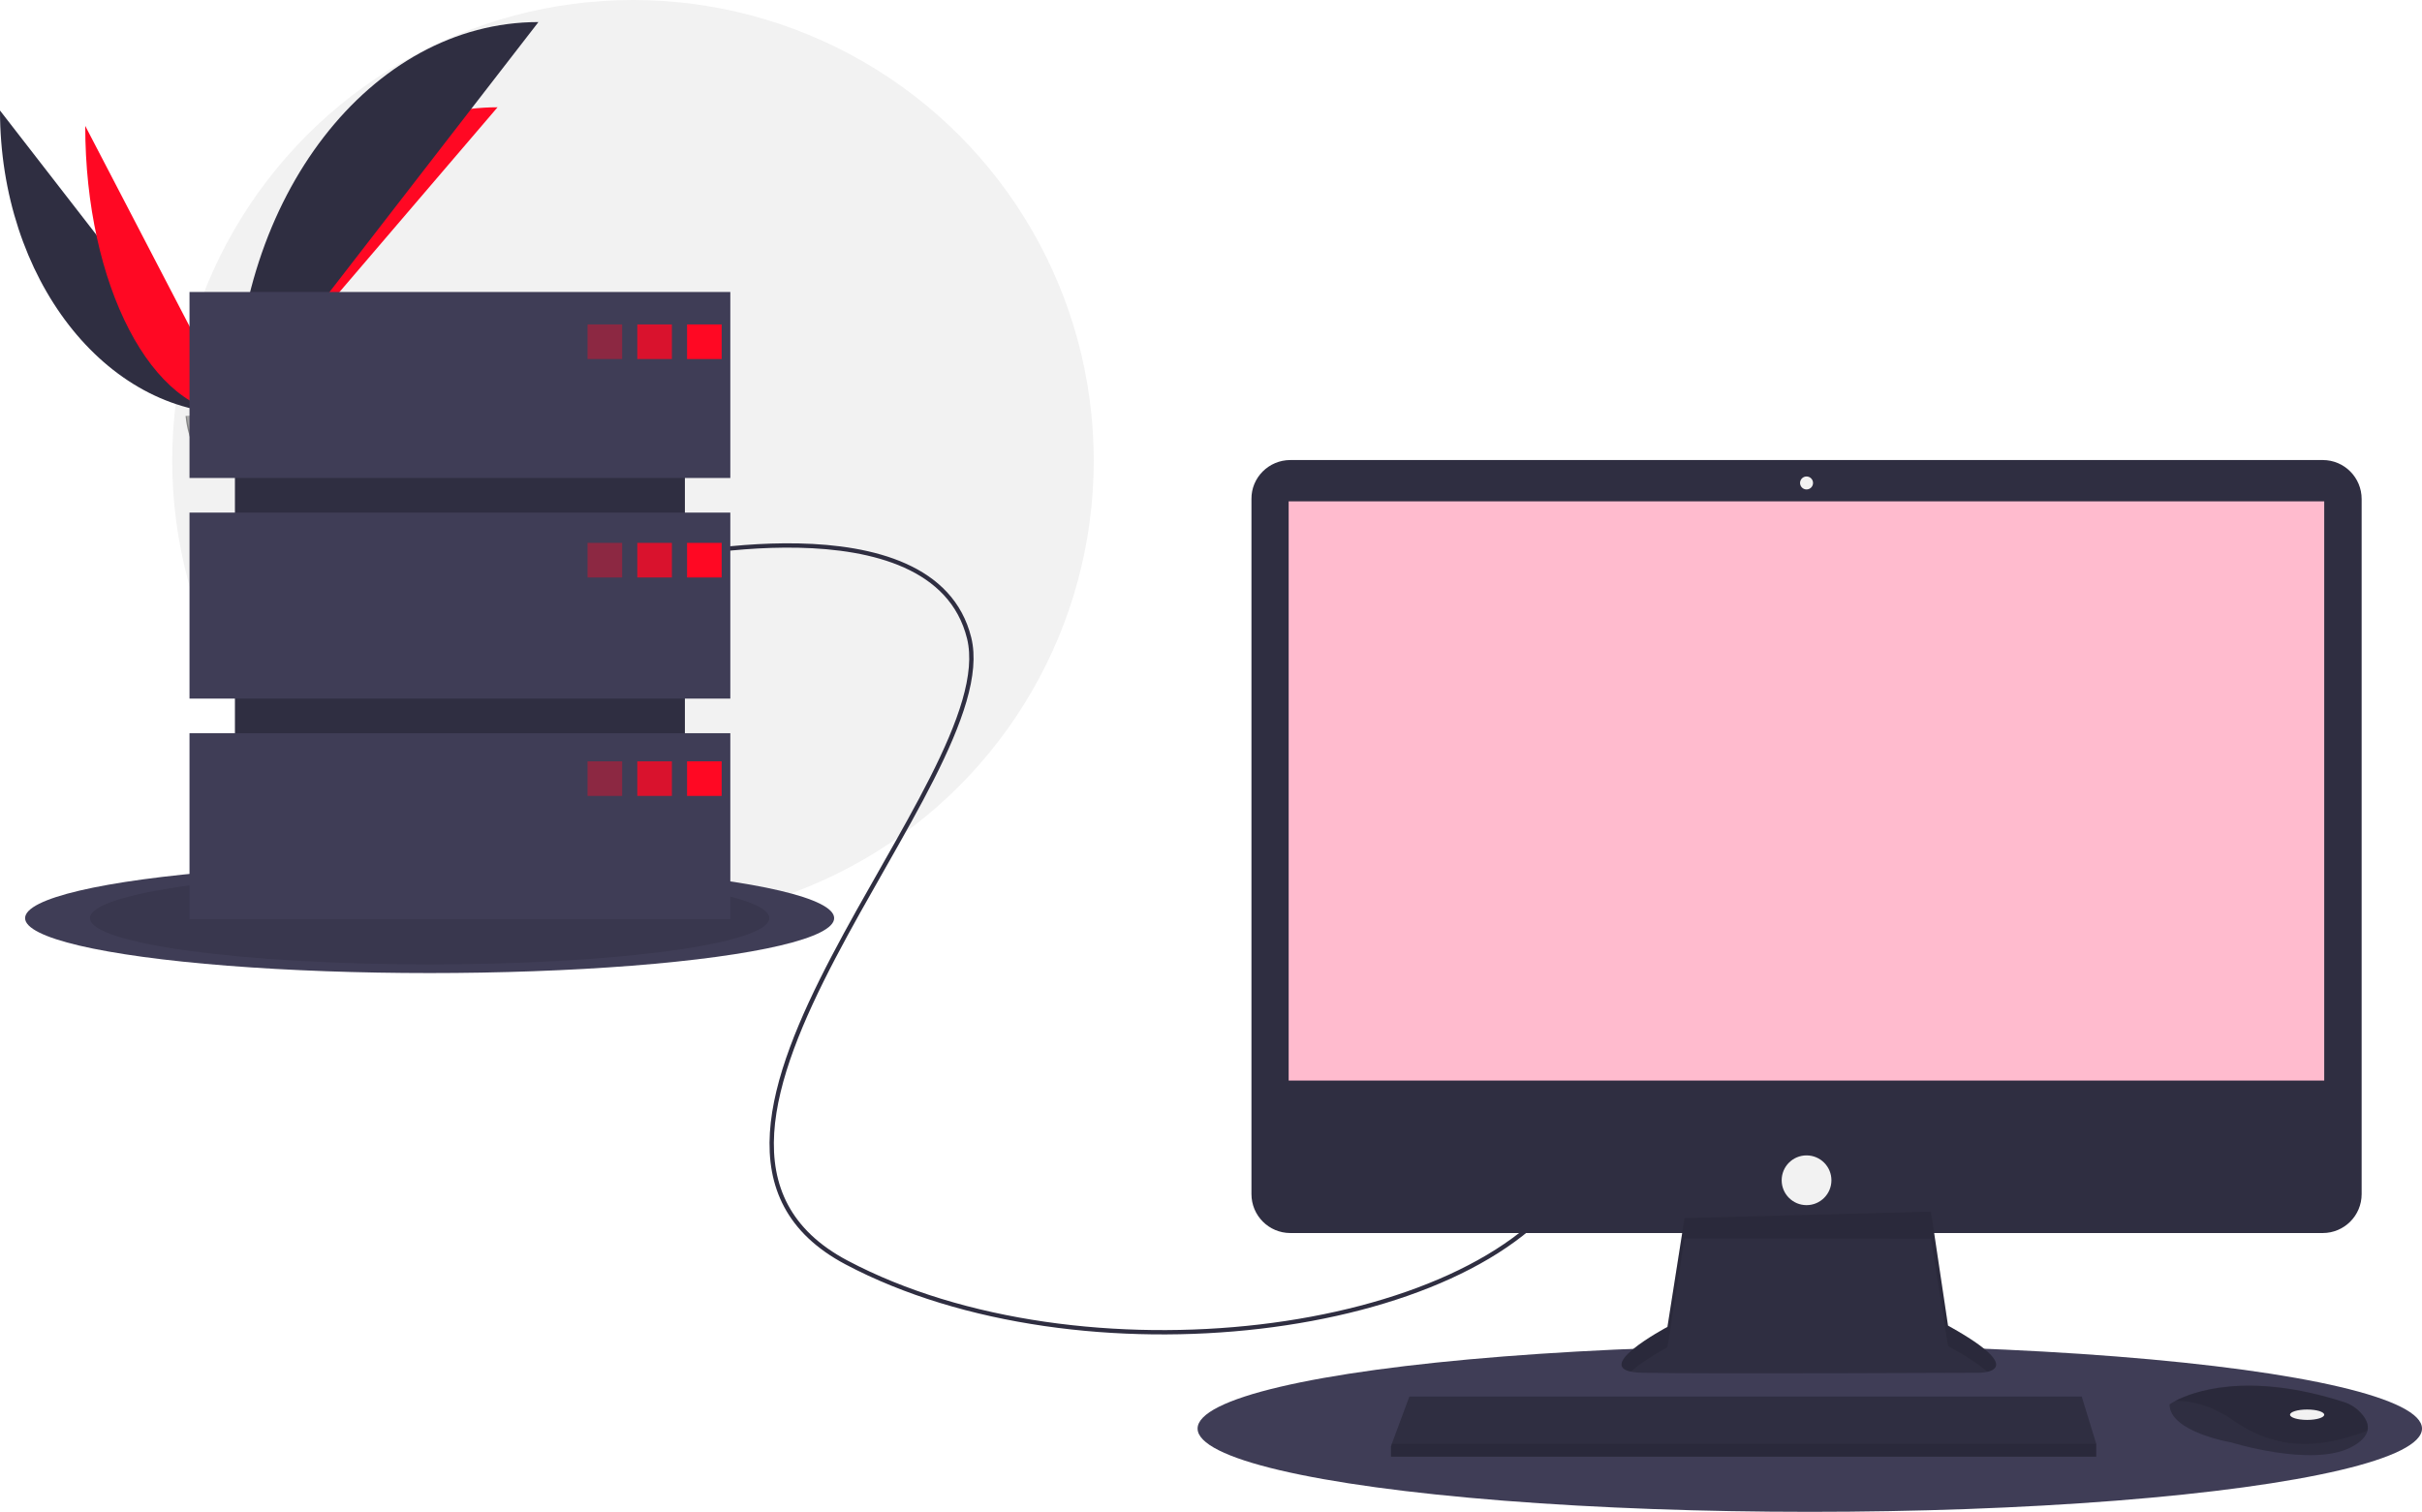 <?xml version="1.0" encoding="utf-8"?>
<!-- Generator: Adobe Illustrator 16.0.0, SVG Export Plug-In . SVG Version: 6.00 Build 0)  -->
<!DOCTYPE svg PUBLIC "-//W3C//DTD SVG 1.1//EN" "http://www.w3.org/Graphics/SVG/1.1/DTD/svg11.dtd">
<svg version="1.1" id="aa03ddf9-f8f2-4819-a4ce-be9b0a220741"
	 xmlns="http://www.w3.org/2000/svg" xmlns:xlink="http://www.w3.org/1999/xlink" x="0px" y="0px" width="1119.6px" height="699px"
	 viewBox="0 0 1119.6 699" enable-background="new 0 0 1119.6 699" xml:space="preserve">
<ellipse fill="#3F3D56" cx="836.6" cy="660.5" rx="283" ry="38.5"/>
<path fill="#2F2E41" d="M778.7,563.2l-7.9,50.3c0,0-38.8,20.6-11.5,21.2c27.3,0.6,155.7,0,155.7,0s24.8,0-14.5-21.8l-7.9-52.7
	L778.7,563.2z"/>
<path fill="#2F2E41" d="M1073.7,212.7H596.5c-10,0-18.1,8.1-18,18v290.1v31.3c0,9.9,8,18,18,18h477.2c9.899,0,18-8,18-18v-31.3
	V230.7C1091.7,220.8,1083.7,212.7,1073.7,212.7z"/>
<circle fill="#F2F2F2" cx="292.6" cy="213" r="213"/>
<path fill="none" stroke="#2F2E41" stroke-width="2" stroke-miterlimit="10" d="M302.6,259c0,0,129.101-30,145.4,36
	s-164.7,231.5-56.7,288.7s290,34.6,335-38.101"/>
<title>server down</title>
<path fill="#2F2E41" d="M0,51.1c0,77.5,48.6,140.2,108.7,140.2"/>
<path fill="#FF0823" d="M108.7,191.4C108.7,113,163,49.6,230,49.6"/>
<path fill="#FF0823" d="M39.4,58.2c0,73.6,31,133.2,69.3,133.2"/>
<path fill="#2F2E41" d="M108.7,191.4c0-100.1,62.7-181.2,140.2-181.2"/>
<path fill="#A8A8A8" d="M85.8,192.3c0,0,15.4-0.5,20.1-3.8c4.6-3.3,23.7-7.3,24.9-2c1.2,5.3,23.2,26.4,5.8,26.5s-40.4-2.7-45.1-5.5
	C86.8,204.8,85.8,192.3,85.8,192.3z"/>
<path opacity="0.2" enable-background="new    " d="M136.8,211.3c-17.4,0.1-40.4-2.7-45.1-5.5c-3.5-2.2-4.9-9.9-5.4-13.4
	c-0.3,0-0.5,0-0.5,0s1,12.4,5.6,15.3c4.6,2.9,27.7,5.7,45.1,5.5c5,0,6.8-1.8,6.7-4.5C142.5,210.3,140.6,211.3,136.8,211.3z"/>
<ellipse fill="#3F3D56" cx="198.6" cy="424.5" rx="187" ry="25.4"/>
<ellipse opacity="0.1" enable-background="new    " cx="198.6" cy="424.5" rx="157" ry="21.4"/>
<path opacity="0.1" enable-background="new    " d="M753.8,634.2c6.2-5.5,17-11.3,17-11.3l7.9-50.301L892.6,572.7l7.9,49.6
	c9.2,5.101,14.9,9,18.2,12c5.1-1.2,10.6-5.399-18.2-21.399l-7.9-52.7l-113.899,3l-7.9,50.3C770.8,613.5,738.2,630.8,753.8,634.2z"/>
<rect x="595.7" y="231.8" fill="#FFBBCE" width="478.7" height="267.8"/>
<circle fill="#F2F2F2" cx="835.1" cy="223.3" r="3"/>
<polygon fill="#2F2E41" points="969,667.5 969,673.5 643,673.5 643,668.7 643.4,667.5 651.5,645.7 962.3,645.7 "/>
<path fill="#2F2E41" d="M1094.4,661.5c-0.601,2.5-2.801,5.2-7.9,7.8c-18.2,9.101-55.1-2.399-55.1-2.399s-28.5-4.801-28.5-17.601
	c0.8-0.5,1.6-1,2.5-1.5c7.6-4,33-14,77.899,0.4c3.3,1,6.3,3,8.5,5.6C1093.7,656,1095.1,658.7,1094.4,661.5z"/>
<path opacity="0.1" enable-background="new    " d="M1094.4,661.5c-22.301,8.5-42.101,9.2-62.4-5c-10.3-7.1-19.6-8.9-26.6-8.8
	c7.6-4,33-14,77.899,0.399c3.3,1,6.3,3,8.5,5.601C1093.7,656,1095.1,658.7,1094.4,661.5z"/>
<ellipse fill="#F2F2F2" cx="1066.5" cy="654.1" rx="7.9" ry="2.4"/>
<circle fill="#F2F2F2" cx="835.1" cy="545.7" r="11.5"/>
<polygon opacity="0.1" enable-background="new    " points="969,667.5 969,673.5 643,673.5 643,668.7 643.4,667.5 "/>
<rect x="108.6" y="159" fill="#2F2E41" width="208" height="242"/>
<rect x="87.6" y="135" fill="#3F3D56" width="250" height="86"/>
<rect x="87.6" y="237" fill="#3F3D56" width="250" height="86"/>
<rect x="87.6" y="339" fill="#3F3D56" width="250" height="86"/>
<rect x="271.6" y="150" opacity="0.4" fill="#FF0823" enable-background="new    " width="16" height="16"/>
<rect x="294.6" y="150" opacity="0.8" fill="#FF0823" enable-background="new    " width="16" height="16"/>
<rect x="317.6" y="150" fill="#FF0823" width="16" height="16"/>
<rect x="271.6" y="251" opacity="0.4" fill="#FF0823" enable-background="new    " width="16" height="16"/>
<rect x="294.6" y="251" opacity="0.8" fill="#FF0823" enable-background="new    " width="16" height="16"/>
<rect x="317.6" y="251" fill="#FF0823" width="16" height="16"/>
<rect x="271.6" y="352" opacity="0.4" fill="#FF0823" enable-background="new    " width="16" height="16"/>
<rect x="294.6" y="352" opacity="0.8" fill="#FF0823" enable-background="new    " width="16" height="16"/>
<rect x="317.6" y="352" fill="#FF0823" width="16" height="16"/>
</svg>
